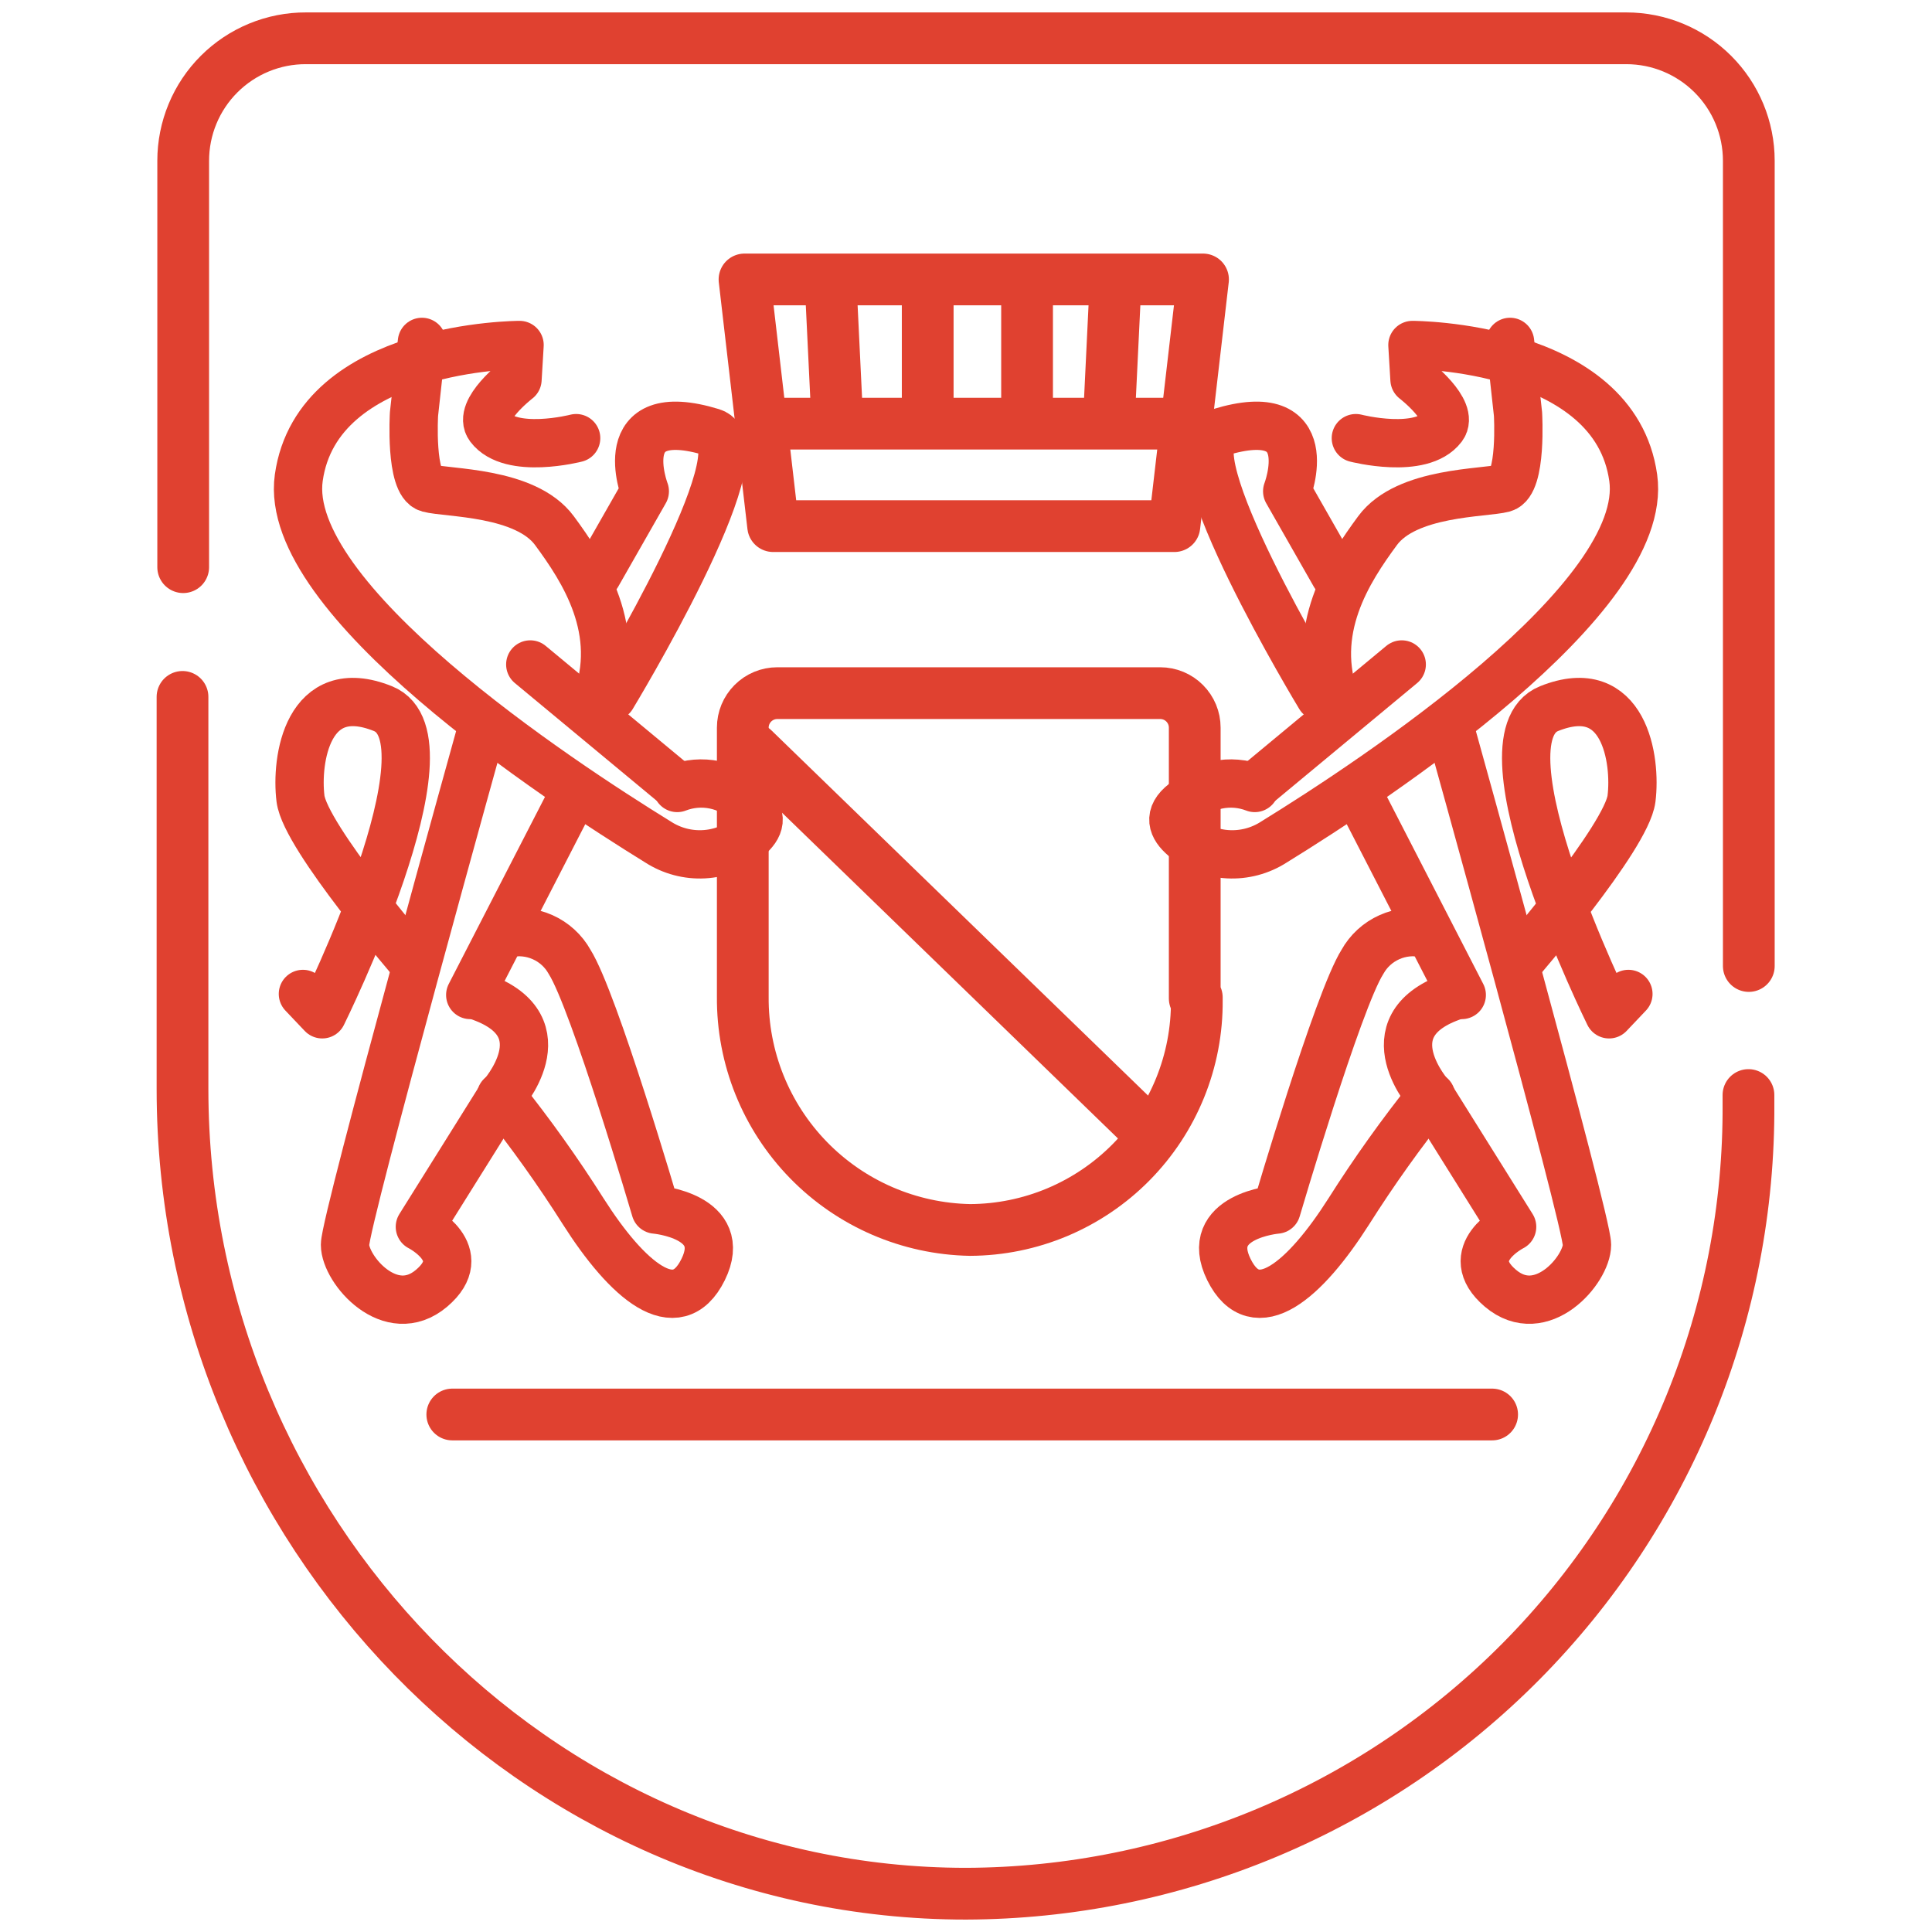 <?xml version="1.0" encoding="UTF-8"?>
<svg fill="none" viewBox="0 0 56 56" xmlns="http://www.w3.org/2000/svg">
    <path
        d="m50.68 31.74v0.26c0.018 2.993-0.554 5.961-1.685 8.733-1.131 2.772-2.797 5.293-4.904 7.42-2.107 2.126-4.613 3.816-7.374 4.972-2.761 1.156-5.723 1.756-8.717 1.765-12.48 0-22.71-10.54-22.71-23.33v-11.36"
        stroke="#e04130" stroke-linecap="round" stroke-linejoin="round" stroke-width="1.5"/>
    <path
        d="m5.31 16.44v-11.78c0-0.467 0.092-0.929 0.271-1.361s0.441-0.823 0.772-1.153 0.723-0.591 1.155-0.769c0.432-0.178 0.895-0.269 1.362-0.267h38.27c0.942 0 1.844 0.374 2.51 1.04 0.666 0.666 1.04 1.569 1.04 2.51v23.34"
        stroke="#e04130" stroke-linecap="round" stroke-linejoin="round" stroke-width="1.5"/>
    <path
        d="m34.69 28.91v0.09c0.007 0.868-0.158 1.73-0.485 2.534-0.327 0.805-0.809 1.537-1.42 2.155-0.61 0.618-1.337 1.109-2.137 1.446-0.801 0.337-1.66 0.512-2.528 0.516-1.767-0.032-3.451-0.759-4.685-2.025-1.234-1.266-1.919-2.967-1.905-4.735v-7.8c0-0.265 0.105-0.519 0.293-0.707 0.188-0.188 0.442-0.293 0.707-0.293h11.1c0.265 0 0.52 0.105 0.707 0.293 0.188 0.188 0.293 0.442 0.293 0.707v7.85l0.06-0.03z"
        stroke="#e04130" stroke-linecap="round" stroke-linejoin="round" stroke-width="1.5"/>
    <path d="m21.84 21.71 11.55 11.2" stroke="#e04130" stroke-linecap="round" stroke-linejoin="round"
          stroke-width="1.5"/>
    <path
        d="m39.3 12.7s1.9 0.49 2.51-0.32c0.36-0.48-0.81-1.38-0.81-1.38l-0.06-1s5.86 0 6.4 3.85c0.49 3.5-7.5 8.76-10.42 10.56-0.393 0.253-0.856 0.376-1.323 0.351s-0.914-0.197-1.277-0.491c-0.34-0.29-0.48-0.63 0-1 0.263-0.263 0.597-0.443 0.961-0.519 0.364-0.076 0.742-0.045 1.089 0.089"
        stroke="#e04130" stroke-linecap="round" stroke-linejoin="round" stroke-width="1.4"/>
    <path d="m43.77 9.91 0.23 2.09s0.12 2-0.42 2.15-2.81 0.09-3.65 1.23-2 2.9-1.2 5" stroke="#e04130"
          stroke-linecap="round" stroke-linejoin="round" stroke-width="1.4"/>
    <path d="m40.63 19.26-4.17 3.46" stroke="#e04130" stroke-linecap="round" stroke-linejoin="round"
          stroke-width="1.4"/>
    <path d="m38.69 16.66-1.38-2.42s1-2.61-1.95-1.71c-1.47 0.45 2.9 7.66 2.9 7.66" stroke="#e04130"
          stroke-linecap="round" stroke-linejoin="round" stroke-width="1.4"/>
    <path d="m39.35 22.97 3.02 5.87" stroke="#e04130" stroke-linecap="round" stroke-linejoin="round"
          stroke-width="1.4"/>
    <path d="m42 21s4 14.36 4 15.08-1.32 2.27-2.51 1.26 0.34-1.78 0.34-1.78l-2.37-3.79s-1.8-2 0.6-2.87" stroke="#e04130"
          stroke-linecap="round" stroke-linejoin="round" stroke-width="1.4"/>
    <path
        d="m41.33 27.06c-0.354-0.081-0.725-0.044-1.056 0.104-0.332 0.148-0.607 0.399-0.783 0.716-0.71 1.12-2.49 7.18-2.49 7.18s-2.15 0.18-1.38 1.74 2.21 0.3 3.47-1.68c0.734-1.16 1.532-2.279 2.39-3.35"
        stroke="#e04130" stroke-linecap="round" stroke-linejoin="round" stroke-width="1.4"/>
    <path d="m44 27.92s3.15-3.65 3.29-4.77-0.2-3.49-2.39-2.61 1.74 8.86 1.74 8.86l0.56-0.59" stroke="#e04130"
          stroke-linecap="round" stroke-linejoin="round" stroke-width="1.4"/>
    <path
        d="m16.7 12.7s-1.9 0.49-2.51-0.32c-0.36-0.48 0.81-1.38 0.81-1.38l0.06-1s-5.86 0-6.4 3.85c-0.49 3.5 7.5 8.76 10.42 10.56 0.393 0.253 0.856 0.376 1.323 0.351s0.914-0.197 1.277-0.491c0.34-0.29 0.48-0.63 0-1-0.263-0.263-0.597-0.443-0.961-0.519-0.364-0.076-0.742-0.045-1.089 0.089"
        stroke="#e04130" stroke-linecap="round" stroke-linejoin="round" stroke-width="1.4"/>
    <path d="m12.23 9.91-0.23 2.09s-0.12 2 0.42 2.15 2.81 0.09 3.65 1.23 2 2.9 1.2 5" stroke="#e04130"
          stroke-linecap="round" stroke-linejoin="round" stroke-width="1.4"/>
    <path d="m15.37 19.26 4.17 3.46" stroke="#e04130" stroke-linecap="round" stroke-linejoin="round"
          stroke-width="1.4"/>
    <path d="m17.31 16.66 1.38-2.42s-1-2.61 1.95-1.71c1.47 0.45-2.9 7.66-2.9 7.66" stroke="#e04130"
          stroke-linecap="round" stroke-linejoin="round" stroke-width="1.4"/>
    <path d="m16.65 22.97-3.02 5.87" stroke="#e04130" stroke-linecap="round" stroke-linejoin="round"
          stroke-width="1.4"/>
    <path d="m14 21s-4 14.36-4 15.08 1.32 2.27 2.51 1.26-0.34-1.78-0.34-1.78l2.37-3.79s1.8-2-0.6-2.87" stroke="#e04130"
          stroke-linecap="round" stroke-linejoin="round" stroke-width="1.4"/>
    <path
        d="m14.67 27.06c0.354-0.081 0.725-0.044 1.057 0.104 0.332 0.148 0.607 0.399 0.783 0.716 0.71 1.12 2.49 7.18 2.49 7.18s2.15 0.18 1.38 1.74-2.21 0.3-3.47-1.68c-0.734-1.16-1.532-2.279-2.39-3.35"
        stroke="#e04130" stroke-linecap="round" stroke-linejoin="round" stroke-width="1.4"/>
    <path d="m12 27.92s-3.15-3.65-3.29-4.77 0.2-3.49 2.39-2.61c2.19 0.88-1.76 8.86-1.76 8.86l-0.56-0.59"
          stroke="#e04130" stroke-linecap="round" stroke-linejoin="round" stroke-width="1.4"/>
    <path d="m13.11 41h30.14" stroke="#e04130" stroke-linecap="round" stroke-linejoin="round" stroke-width="1.5"/>
    <path d="m34.04 15.25h-11.63l-0.83-7.15h13.29l-0.83 7.15z" stroke="#e04130" stroke-linecap="round"
          stroke-linejoin="round" stroke-width="1.5"/>
    <path d="m22.5 12.28h11.69" stroke="#e04130" stroke-linecap="round" stroke-linejoin="round" stroke-width="1.5"/>
    <path d="m24.08 8.28 0.19 3.94" stroke="#e04130" stroke-linecap="round" stroke-linejoin="round"
          stroke-width="1.5"/>
    <path d="m32.33 8.28-0.19 3.94" stroke="#e04130" stroke-linecap="round" stroke-linejoin="round"
          stroke-width="1.5"/>
    <path d="m26.89 8.38v3.71" stroke="#e04130" stroke-linecap="round" stroke-linejoin="round" stroke-width="1.5"/>
    <path d="m29.77 8.38v3.71" stroke="#e04130" stroke-linecap="round" stroke-linejoin="round" stroke-width="1.5"/>
</svg>
